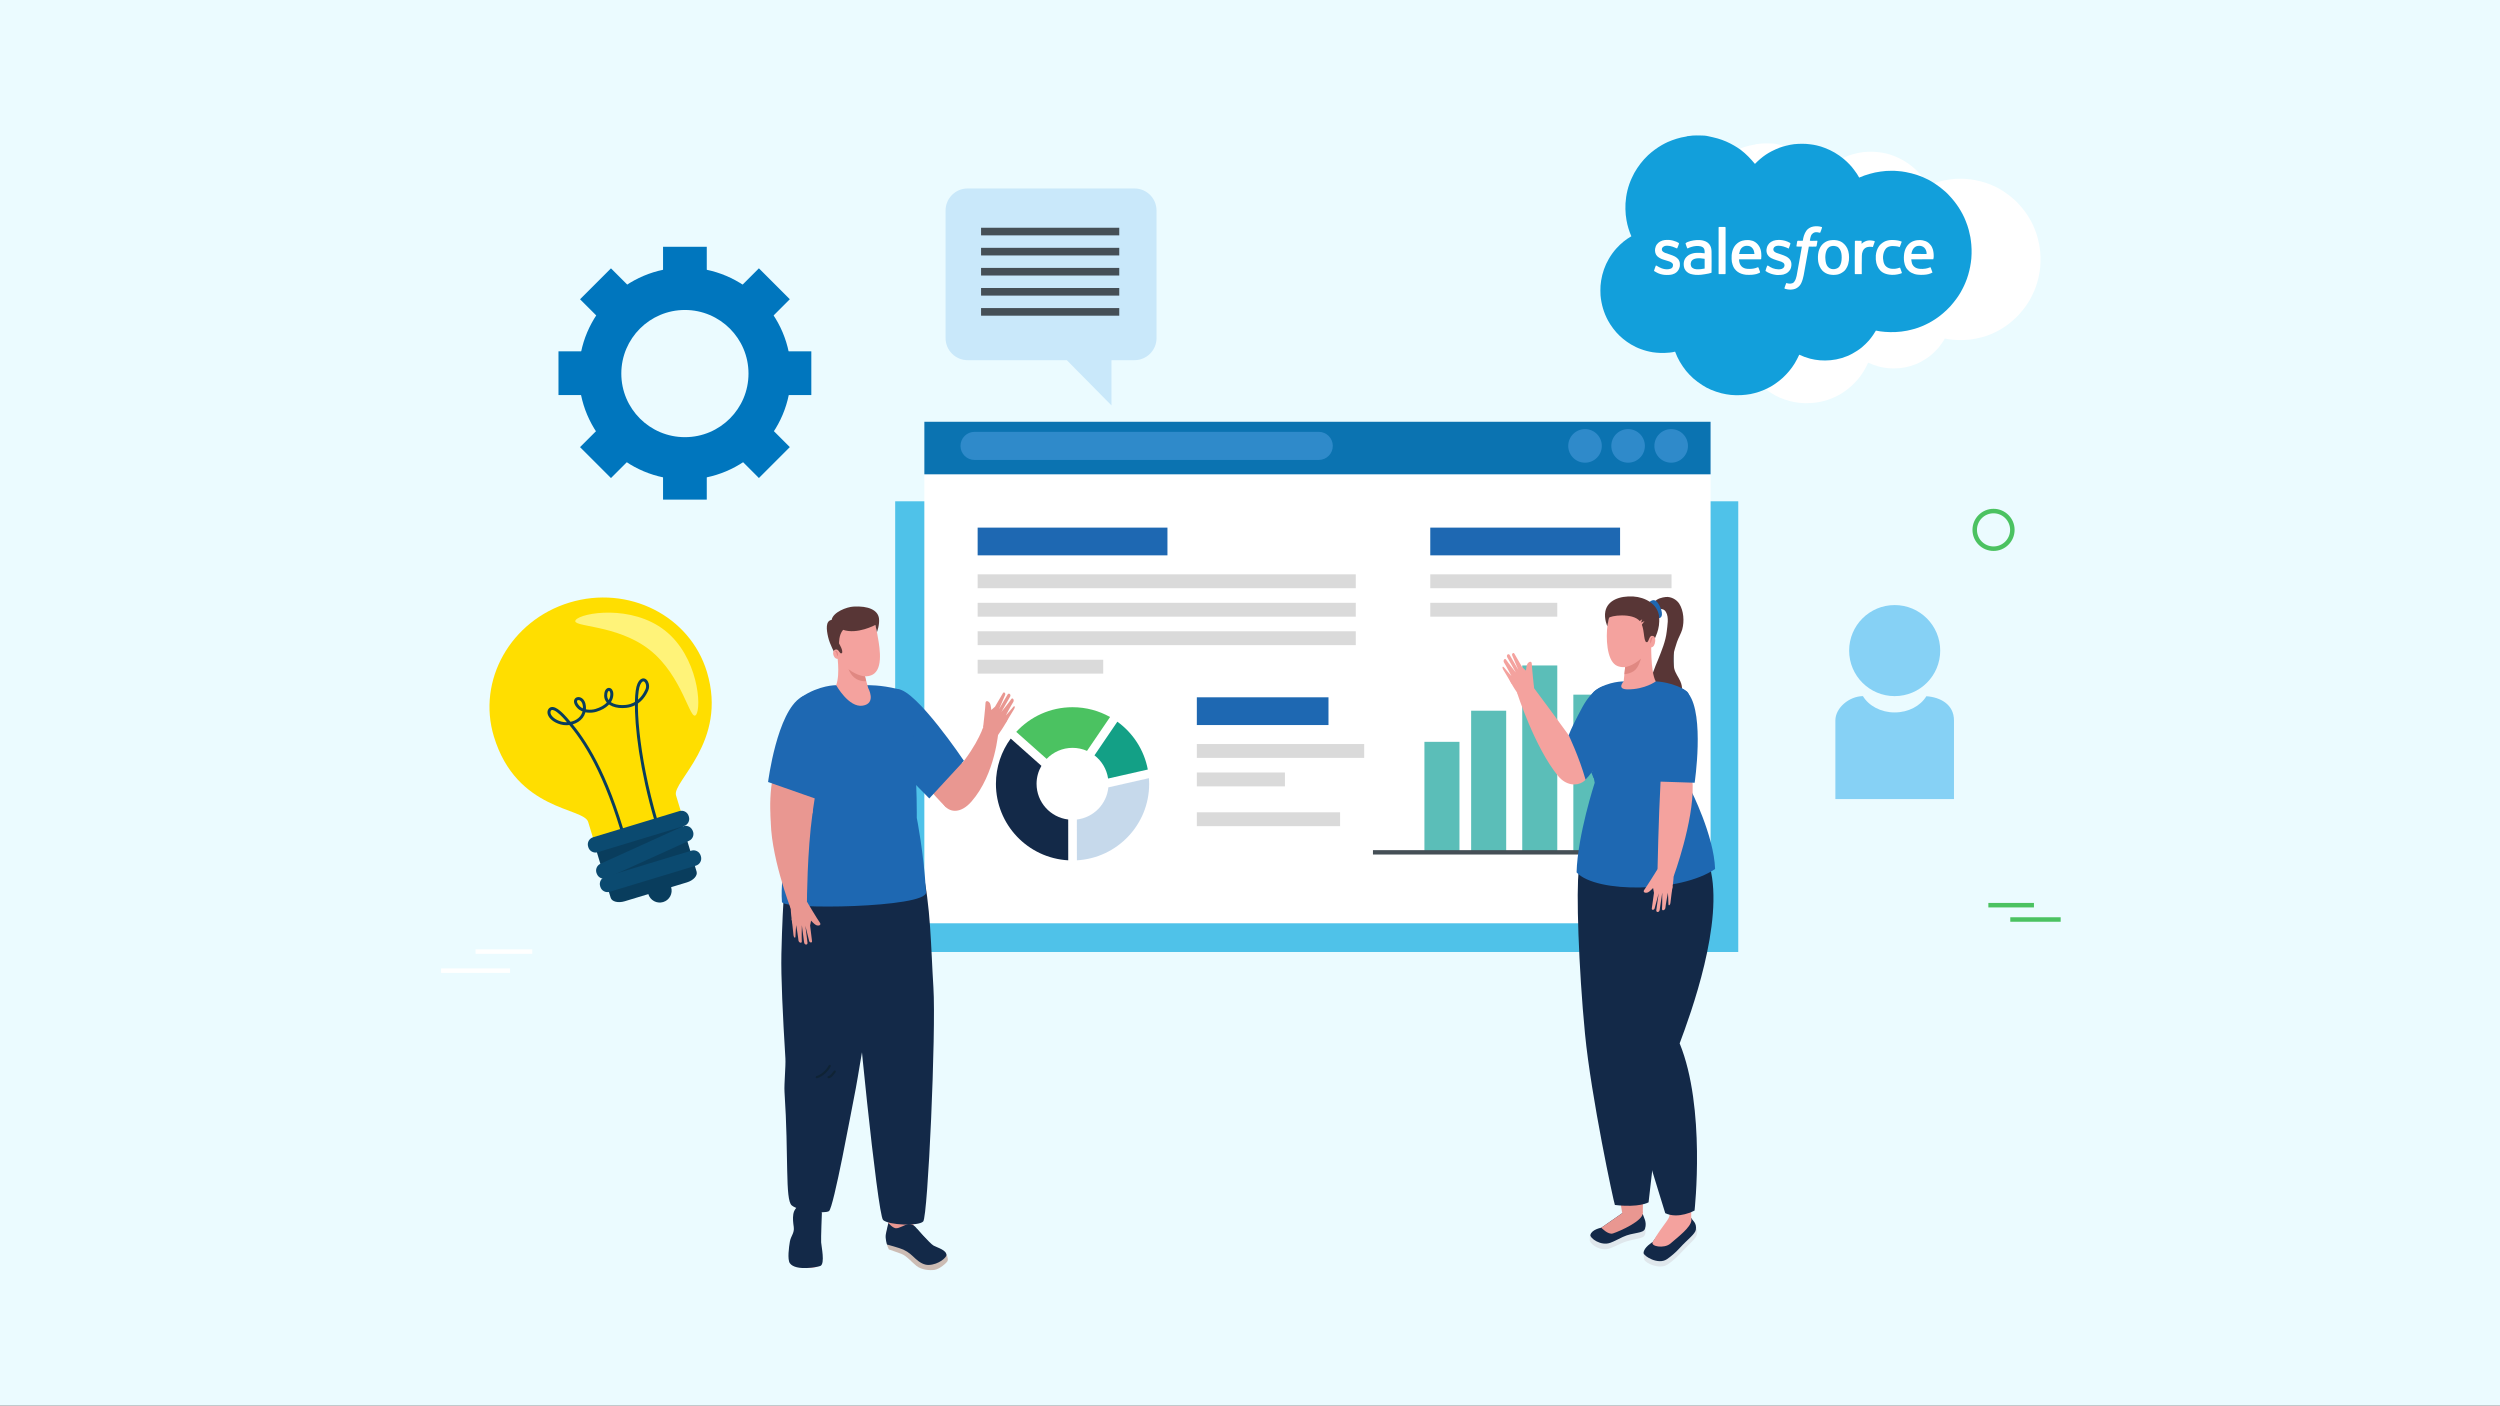 <svg width="1366" height="768" viewBox="0 0 1366 768" fill="none" xmlns="http://www.w3.org/2000/svg">
<rect x="0" y="0" width="1366" height="768" fill="#333333" stroke="none"/>
<g clip-path="url(#clip0_1_4048)">
<path d="M1366 0H0V768H1366V0Z" fill="#EBFBFF"/>
<path d="M958.782 78.982C958.828 78.982 959.064 79.074 959.11 79.126V78.844C959.11 78.797 959.157 78.797 959.157 78.797C960.097 78.797 961.464 78.469 962.497 78.422C963.91 78.33 965.323 78.33 966.777 78.376C968.144 78.376 969.552 78.422 970.919 78.751C972.517 79.126 974.496 79.501 976.238 80.02C979.341 80.915 982.358 82.236 985.179 83.88C986.402 84.584 987.625 85.385 988.802 86.233C991.721 88.443 994.213 91.079 996.567 93.906C998.401 92.025 1000.33 90.329 1002.5 88.87C1003.48 88.212 1004.52 87.6 1005.6 87.035C1007.06 86.285 1008.57 85.622 1010.12 85.01C1011.25 84.589 1012.42 84.26 1013.6 83.972C1015.01 83.597 1016.52 83.314 1017.98 83.124C1020.99 82.841 1023.96 82.795 1026.92 83.216C1028.1 83.355 1029.23 83.545 1030.41 83.828C1031.91 84.157 1033.37 84.63 1034.78 85.195C1038.55 86.608 1041.98 88.633 1045.09 91.218C1046.22 92.158 1047.26 93.15 1048.29 94.229C1049.23 95.215 1050.13 96.3 1050.93 97.43C1051.92 98.653 1052.76 100.02 1053.52 101.382C1055.4 100.58 1057.29 99.876 1059.21 99.357C1061.19 98.746 1063.21 98.371 1065.24 98.088C1067.17 97.805 1069.29 97.615 1071.21 97.667C1072.34 97.667 1073.47 97.667 1074.55 97.805C1076.01 97.898 1077.52 98.088 1078.98 98.371C1083.21 99.172 1087.35 100.488 1091.26 102.513C1092.39 103.124 1093.57 103.782 1094.7 104.537C1096.77 105.905 1098.75 107.41 1100.58 109.054C1101.38 109.758 1102.13 110.514 1102.84 111.316C1104.72 113.294 1106.42 115.457 1107.93 117.765C1109.43 120.119 1110.8 122.611 1111.78 125.247C1112.4 126.799 1112.96 128.35 1113.38 130C1113.71 131.269 1113.99 132.59 1114.28 133.906C1114.51 135.273 1114.65 136.68 1114.8 138.048C1114.94 139.697 1114.99 141.342 1114.94 142.991C1114.89 143.885 1114.89 144.78 1114.8 145.674C1114.51 148.639 1113.95 151.558 1113.1 154.477C1112.67 155.982 1112.11 157.488 1111.5 158.948C1111.07 159.986 1110.56 161.065 1110.04 162.057C1108.72 164.739 1107.03 167.231 1105.14 169.539C1104.01 170.998 1102.74 172.412 1101.38 173.681C1100.34 174.719 1099.17 175.659 1098.04 176.6C1093.9 179.894 1088.96 182.484 1083.92 183.989C1082.51 184.364 1081.09 184.739 1079.69 185.028C1077.62 185.449 1075.45 185.685 1073.38 185.778C1071.45 185.87 1069.52 185.824 1067.64 185.685C1065.95 185.593 1064.26 185.31 1062.65 184.982C1062.18 185.83 1061.67 186.631 1061.1 187.427C1060.4 188.466 1059.64 189.406 1058.84 190.393C1057.62 191.76 1056.25 193.075 1054.84 194.252C1053.29 195.521 1051.5 196.605 1049.76 197.592C1046.14 199.571 1041.99 200.794 1037.9 201.168C1035.92 201.359 1033.95 201.359 1032.02 201.215C1030.23 201.076 1028.39 200.742 1026.7 200.32C1024.63 199.755 1022.65 199.051 1020.77 198.157C1020.01 199.755 1019.21 201.359 1018.27 202.911C1017.38 204.37 1016.34 205.83 1015.22 207.145C1014.13 208.414 1013.01 209.637 1011.78 210.768C1010.52 211.944 1009.15 212.977 1007.73 213.969C1006.65 214.771 1005.43 215.475 1004.25 216.086C1002.55 216.98 1000.77 217.782 998.932 218.394C997.38 218.913 995.73 219.334 994.132 219.663C992.534 219.946 990.931 220.136 989.333 220.228C987.354 220.367 985.381 220.32 983.449 220.136C981.66 219.946 979.826 219.617 978.13 219.196C976.197 218.676 974.363 218.065 972.575 217.315C970.931 216.611 969.281 215.763 967.821 214.777C966.079 213.646 964.383 212.423 962.831 211.062C961.418 209.747 960.057 208.379 958.88 206.92C956.388 203.764 954.317 200.286 952.95 196.519C952.903 196.473 952.811 196.519 952.759 196.519C951.444 196.946 948.854 197.13 947.44 197.177C946.5 197.223 945.56 197.223 944.614 197.177C943.299 197.13 941.931 196.986 940.616 196.802C939.532 196.611 938.407 196.38 937.368 196.098C936.382 195.861 935.344 195.486 934.403 195.158C932.476 194.5 930.544 193.56 928.802 192.521C925.837 190.733 923.108 188.524 920.847 185.98C919.624 184.566 918.493 183.107 917.507 181.555C917.086 180.897 916.659 180.234 916.33 179.576C913.976 175.296 912.615 170.543 912.188 165.691C912.096 164.041 912.096 162.161 912.188 160.465C912.28 159.524 912.378 158.584 912.517 157.69C913.175 153.502 914.588 149.452 916.705 145.83C917.928 143.712 919.341 141.734 920.985 139.945C923.339 137.355 926.021 135.146 929.033 133.45C927.81 130.629 926.915 127.71 926.396 124.745C926.206 123.759 926.067 122.766 925.975 121.78C925.785 119.663 925.739 117.638 925.831 115.521C926.114 110.768 927.244 105.968 929.269 101.636C929.69 100.695 930.163 99.755 930.631 98.861C932.701 95.238 935.194 91.944 938.211 89.118C940.518 87.001 943.01 85.166 945.693 83.609C946.725 82.997 947.81 82.478 948.894 81.959C952.05 80.592 955.344 79.513 958.776 78.994" fill="white"/>
<path d="M921.117 74.636C921.163 74.636 921.399 74.728 921.446 74.78V74.498C921.446 74.451 921.492 74.451 921.492 74.451C922.432 74.451 923.799 74.123 924.832 74.076C926.245 73.984 927.659 73.984 929.112 74.03C930.479 74.03 931.887 74.076 933.254 74.405C934.852 74.78 936.831 75.155 938.573 75.674C941.676 76.569 944.693 77.89 947.514 79.534C948.737 80.237 949.96 81.039 951.137 81.887C954.056 84.097 956.548 86.733 958.902 89.56C960.736 87.679 962.669 85.983 964.832 84.523C965.818 83.866 966.857 83.254 967.935 82.689C969.395 81.939 970.901 81.276 972.452 80.664C973.583 80.243 974.76 79.914 975.937 79.626C977.35 79.251 978.856 78.968 980.315 78.778C983.326 78.495 986.291 78.449 989.256 78.87C990.433 79.009 991.564 79.199 992.741 79.482C994.246 79.811 995.706 80.284 997.119 80.849C1000.89 82.262 1004.32 84.287 1007.43 86.871C1008.56 87.812 1009.59 88.804 1010.63 89.883C1011.57 90.869 1012.46 91.954 1013.27 93.084C1014.25 94.307 1015.1 95.674 1015.86 97.036C1017.74 96.234 1019.62 95.53 1021.55 95.011C1023.53 94.4 1025.55 94.025 1027.57 93.742C1029.5 93.459 1031.62 93.269 1033.55 93.321C1034.68 93.321 1035.81 93.321 1036.89 93.459C1038.35 93.552 1039.85 93.742 1041.31 94.025C1045.55 94.826 1049.69 96.142 1053.59 98.166C1054.73 98.778 1055.9 99.436 1057.03 100.191C1059.1 101.558 1061.08 103.064 1062.92 104.708C1063.72 105.412 1064.47 106.168 1065.18 106.969C1067.06 108.948 1068.75 111.111 1070.26 113.419C1071.77 115.772 1073.13 118.265 1074.12 120.901C1074.73 122.453 1075.3 124.004 1075.72 125.654C1076.05 126.923 1076.33 128.244 1076.61 129.56C1076.85 130.927 1076.99 132.334 1077.13 133.702C1077.27 135.351 1077.32 136.995 1077.27 138.645C1077.23 139.539 1077.23 140.434 1077.13 141.328C1076.85 144.293 1076.28 147.212 1075.43 150.131C1075.01 151.636 1074.45 153.142 1073.83 154.601C1073.41 155.64 1072.89 156.719 1072.37 157.711C1071.05 160.393 1069.36 162.885 1067.48 165.193C1066.35 166.652 1065.08 168.066 1063.71 169.335C1062.67 170.373 1061.5 171.313 1060.37 172.254C1056.23 175.548 1051.29 178.138 1046.26 179.643C1044.84 180.018 1043.43 180.393 1042.02 180.682C1039.95 181.103 1037.79 181.339 1035.72 181.432C1033.78 181.524 1031.86 181.478 1029.98 181.339C1028.28 181.247 1026.59 180.964 1024.99 180.636C1024.51 181.483 1024 182.285 1023.44 183.081C1022.73 184.12 1021.98 185.06 1021.17 186.047C1019.95 187.414 1018.58 188.729 1017.18 189.906C1015.63 191.175 1013.84 192.259 1012.09 193.246C1008.47 195.224 1004.33 196.447 1000.23 196.822C998.256 197.013 996.283 197.013 994.35 196.869C992.562 196.73 990.727 196.396 989.031 195.974C986.961 195.409 984.982 194.705 983.101 193.811C982.346 195.409 981.549 197.013 980.609 198.565C979.715 200.024 978.677 201.484 977.552 202.799C976.467 204.068 975.342 205.291 974.119 206.421C972.85 207.598 971.483 208.631 970.07 209.623C968.985 210.425 967.762 211.129 966.586 211.74C964.89 212.634 963.101 213.436 961.267 214.048C959.715 214.567 958.065 214.988 956.467 215.317C954.869 215.599 953.266 215.79 951.668 215.882C949.689 216.021 947.716 215.974 945.784 215.79C943.995 215.599 942.161 215.271 940.465 214.85C938.532 214.33 936.698 213.719 934.91 212.969C933.266 212.265 931.616 211.417 930.156 210.431C928.414 209.3 926.718 208.077 925.166 206.716C923.753 205.4 922.392 204.033 921.215 202.574C918.723 199.418 916.652 195.94 915.285 192.173C915.239 192.127 915.146 192.173 915.094 192.173C913.779 192.6 911.189 192.784 909.776 192.83C908.835 192.877 907.895 192.877 906.949 192.83C905.634 192.784 904.267 192.64 902.951 192.456C901.867 192.265 900.742 192.034 899.703 191.752C898.717 191.515 897.679 191.14 896.738 190.811C894.812 190.154 892.879 189.214 891.137 188.175C888.172 186.387 885.443 184.177 883.182 181.633C881.959 180.22 880.828 178.761 879.842 177.209C879.421 176.551 878.994 175.888 878.665 175.23C876.311 170.95 874.95 166.196 874.523 161.345C874.431 159.695 874.431 157.815 874.523 156.119C874.616 155.178 874.714 154.238 874.852 153.344C875.51 149.156 876.923 145.106 879.04 141.483C880.263 139.366 881.676 137.388 883.32 135.599C885.674 133.009 888.356 130.8 891.368 129.104C890.145 126.283 889.251 123.364 888.731 120.399C888.541 119.413 888.403 118.42 888.31 117.434C888.12 115.317 888.074 113.292 888.166 111.175C888.449 106.421 889.579 101.622 891.604 97.29C892.025 96.349 892.498 95.409 892.966 94.515C895.037 90.892 897.529 87.598 900.546 84.772C902.853 82.654 905.345 80.82 908.028 79.263C909.06 78.651 910.145 78.132 911.229 77.613C914.385 76.246 917.679 75.167 921.111 74.648" fill="#129FDB"/>
<path d="M975.478 157.843C976.372 158.126 977.266 158.218 978.207 158.264C979.384 158.218 980.797 158.027 981.783 157.37C982.349 157.041 982.822 156.62 983.289 156.101C983.664 155.68 983.993 155.16 984.229 154.641C984.841 153.326 985.262 151.815 985.544 150.361C986.485 145.233 987.379 140.052 988.319 134.924C988.319 134.878 988.365 134.785 988.365 134.734C989.634 134.734 990.955 134.826 992.225 134.734C992.415 134.734 992.553 134.595 992.6 134.359C992.738 133.557 992.928 132.761 993.021 131.959V131.584L992.738 131.538C991.798 131.538 989.963 131.676 989.115 131.538C989.069 131.538 988.977 131.492 988.925 131.492V131.301C989.063 130.453 989.254 129.559 989.536 128.763C989.675 128.388 990.009 127.961 990.338 127.678C991.423 126.64 992.882 126.738 994.197 127.159C994.29 127.159 994.48 127.159 994.572 127.113C994.855 126.404 995.42 125.042 995.559 124.385C995.559 124.292 995.513 124.194 995.513 124.148C995.513 124.102 995.322 124.01 995.276 124.01C994.572 123.773 993.817 123.681 993.113 123.635C991.515 123.542 989.911 123.773 988.55 124.621C987.938 124.996 987.373 125.515 986.946 126.127C985.862 127.725 985.302 129.611 985.066 131.538C984.31 131.538 983.185 131.63 982.476 131.538C982.337 131.538 982.285 131.538 982.239 131.584C982.147 131.63 982.049 131.722 982.003 131.82C981.864 132.668 981.674 133.516 981.581 134.364C981.535 134.601 981.581 134.555 981.772 134.693C982.712 134.739 983.606 134.785 984.546 134.739C983.56 140.058 982.712 145.469 981.674 150.742C981.437 151.78 981.108 152.951 980.451 153.845C980.26 154.174 979.885 154.549 979.51 154.693C978.945 154.93 978.287 155.022 977.676 154.976C977.111 154.93 976.545 154.785 976.026 154.647C975.697 155.495 975.322 156.389 975.04 157.329C974.994 157.52 975.04 157.612 975.178 157.704C975.224 157.797 975.369 157.843 975.461 157.843" fill="white"/>
<path d="M1047.86 150.079C1049.13 150.223 1050.17 150.223 1051.43 150.125C1052.94 150.033 1054.54 149.704 1055.91 148.902C1055.62 147.962 1055.29 147.021 1054.92 146.127C1054.73 146.081 1054.64 146.035 1054.5 146.081C1053.74 146.41 1052.95 146.646 1052.1 146.785C1050.03 147.068 1047.34 147.16 1045.75 145.562C1045.13 144.951 1044.71 144.149 1044.57 143.301C1044.43 142.781 1044.38 142.216 1044.33 141.703H1045.18C1048.9 141.703 1052.62 141.703 1056.34 141.657C1056.48 141.282 1056.53 140.809 1056.57 140.387C1056.62 138.928 1056.48 137.469 1056.06 136.107C1055.73 135.167 1055.31 134.273 1054.64 133.609C1054.27 133.188 1053.89 132.761 1053.46 132.479C1052.52 131.821 1051.58 131.538 1050.5 131.302C1050.08 131.21 1049.61 131.158 1049.18 131.158C1048.1 131.158 1047.02 131.25 1045.98 131.579C1043.58 132.282 1041.79 134.169 1040.95 136.522C1040.76 137.088 1040.57 137.745 1040.47 138.357C1040.24 139.909 1040.19 141.46 1040.43 143.064C1040.52 143.583 1040.66 144.149 1040.8 144.662C1041.09 145.464 1041.46 146.358 1042.07 147.062C1042.68 147.812 1043.49 148.567 1044.43 149.04C1045.46 149.56 1046.63 149.981 1047.86 150.073" fill="white"/>
<path d="M953.874 150.125C955.051 150.217 956.135 150.217 957.405 150.125C958.154 150.033 958.91 149.935 959.666 149.75C960.323 149.56 961.033 149.277 961.644 148.948C961.691 148.81 961.737 148.619 961.644 148.429C961.408 147.771 961.125 147.062 960.889 146.358C960.889 146.312 960.843 146.22 960.797 146.168C960.606 146.075 960.514 145.977 960.323 146.075C959.62 146.358 958.91 146.641 958.206 146.733C956.793 146.97 955.287 147.016 953.926 146.779C952.657 146.543 951.48 145.747 950.915 144.662C950.632 144.143 950.442 143.578 950.349 143.064C950.303 142.735 950.211 142.262 950.211 141.98C950.211 141.887 950.257 141.789 950.257 141.697H961.927C961.973 141.697 962.019 141.697 962.066 141.651C962.112 141.651 962.204 141.605 962.302 141.559C962.441 140.474 962.441 139.441 962.348 138.357C962.256 137.042 961.875 135.582 961.125 134.452C960.422 133.321 959.383 132.381 958.206 131.815C957.831 131.625 957.405 131.533 956.983 131.44C956.326 131.25 955.668 131.158 955.005 131.158C953.972 131.158 952.934 131.25 951.947 131.533C950.58 131.908 949.409 132.709 948.463 133.696C946.531 135.813 946.017 138.778 946.156 141.553C946.156 142.637 946.346 143.762 946.721 144.754C947.194 146.26 948.134 147.581 949.45 148.521C950.719 149.415 952.27 149.935 953.874 150.119" fill="white"/>
<path d="M1001.69 150.224C1002.16 150.224 1002.68 150.178 1003.15 150.132C1004.23 150.039 1005.41 149.659 1006.35 149.047C1006.92 148.718 1007.43 148.343 1007.9 147.87C1008.28 147.449 1008.65 146.976 1008.89 146.503C1009.31 145.799 1009.69 145.044 1009.87 144.242C1010.01 143.584 1010.16 142.921 1010.25 142.263C1010.44 140.1 1010.3 137.7 1009.36 135.722C1009.12 135.249 1008.88 134.827 1008.6 134.452C1008.03 133.651 1007.38 133.039 1006.62 132.474C1006.1 132.145 1005.59 131.862 1005.02 131.672C1003.43 131.107 1001.73 131.06 1000.08 131.297C997.726 131.626 995.701 133.131 994.57 135.156C994.195 135.86 993.867 136.662 993.676 137.464C993.255 139.298 993.203 141.133 993.486 143.065C993.769 144.761 994.519 146.549 995.747 147.865C996.734 148.897 998.147 149.699 999.606 149.982C1000.26 150.12 1000.97 150.172 1001.68 150.218" fill="white"/>
<path d="M909.351 150.171C910.245 150.264 910.995 150.264 911.889 150.218C912.547 150.218 913.112 150.079 913.77 149.935C914.191 149.797 914.664 149.606 915.085 149.416C916.262 148.804 917.156 147.72 917.577 146.497C917.669 146.214 917.813 145.741 917.86 145.458C917.906 144.657 917.952 143.763 917.715 143.059C917.525 142.493 917.294 142.026 916.96 141.599C916.441 141.034 915.875 140.567 915.218 140.186C913.522 139.292 911.641 138.871 909.899 138.207C909.478 138.069 909.051 137.78 908.722 137.55C908.393 137.313 908.157 137.03 908.064 136.655C908.018 136.419 908.064 135.906 908.111 135.715C908.676 134.538 909.853 134.21 911.076 134.256C912.062 134.302 913.054 134.492 913.995 134.821C914.745 135.011 915.454 135.479 916.158 135.715C916.25 135.715 916.394 135.715 916.487 135.577C916.533 135.531 916.533 135.484 916.533 135.438C916.815 134.688 917.19 133.933 917.381 133.177C917.427 133.085 917.381 132.987 917.381 132.894C917.144 132.658 917.289 132.802 917.098 132.658C916.769 132.467 916.296 132.185 916.014 132.092C914.745 131.573 913.377 131.198 912.016 131.106C911.26 131.106 910.464 131.06 909.662 131.152C908.814 131.244 907.92 131.527 907.118 131.954C906.461 132.329 905.803 132.848 905.33 133.506C904.811 134.21 904.482 135.058 904.344 135.952C904.153 137.365 904.488 138.963 905.474 139.949C906.368 140.797 907.499 141.409 908.676 141.784C909.853 142.159 911.076 142.488 912.299 142.915C912.581 143.053 913.193 143.336 913.475 143.572C913.804 143.855 914.087 144.184 914.133 144.657C914.179 145.176 914.041 145.88 913.614 146.306C913.423 146.497 913.193 146.681 912.956 146.78C911.306 147.391 909.662 147.201 908.012 146.641C906.928 146.266 906.034 145.701 905.094 145.135C904.955 145.043 904.811 145.135 904.719 145.182C904.344 146.122 904.015 147.062 903.732 148.054C904.297 148.429 904.863 148.758 905.474 149.041C906.651 149.652 908.012 150.027 909.333 150.171" fill="white"/>
<path d="M942.578 149.796H942.67C942.716 149.704 942.86 149.56 942.86 149.468V124.287C942.814 124.241 942.67 124.051 942.67 124.051C942.578 124.005 942.48 124.005 942.433 124.005H939.376C939.14 124.005 939.186 124.051 939.047 124.241V149.468C939.047 149.75 939.047 149.606 939.238 149.796H942.578Z" fill="white"/>
<path d="M971.052 150.27C971.617 150.27 972.182 150.27 972.748 150.224C973.313 150.177 973.878 150.131 974.49 149.987C974.963 149.849 975.476 149.658 975.949 149.422C976.607 149.093 977.218 148.574 977.691 147.962C977.882 147.726 978.164 147.305 978.303 147.068C978.822 145.891 979.007 144.432 978.678 143.163C978.303 141.796 977.264 140.855 976.088 140.198C974.299 139.257 972.373 138.83 970.532 138.127C970.157 137.982 969.777 137.7 969.494 137.469C969.211 137.186 969.021 136.858 968.975 136.529C968.929 136.246 968.975 135.773 969.113 135.588C969.586 134.504 970.809 134.221 971.934 134.273C972.736 134.319 973.532 134.412 974.334 134.648C975.367 134.931 976.359 135.352 977.345 135.825C977.582 135.069 978.147 133.892 978.286 133.189C978.286 133.096 978.286 132.952 978.239 132.906C978.193 132.814 978.049 132.669 977.911 132.623C976.359 131.729 974.617 131.256 972.875 131.118C972.027 131.072 971.132 131.118 970.331 131.21C969.344 131.348 968.45 131.683 967.648 132.196C966.281 133.091 965.439 134.504 965.248 136.102C964.966 138.311 965.906 140.007 967.838 141.046C969.436 141.894 971.605 142.407 973.394 143.024C973.63 143.117 974.242 143.497 974.478 143.636C975.044 144.109 975.228 145.049 974.899 145.707C974.761 146.036 974.571 146.272 974.288 146.509C974.097 146.647 973.723 146.884 973.532 146.93C972.921 147.12 972.355 147.212 971.698 147.166C970.665 147.12 969.581 146.93 968.594 146.555C967.7 146.18 966.852 145.707 966.05 145.141C965.958 145.095 965.86 145.141 965.768 145.141C965.721 145.141 965.675 145.188 965.675 145.188C965.583 145.28 965.537 145.326 965.485 145.47C965.156 146.272 964.873 147.166 964.637 148.06C965.202 148.481 965.906 148.862 966.569 149.145C967.983 149.802 969.488 150.131 971.04 150.275" fill="white"/>
<path d="M1017.03 149.796H1017.27V148.763C1017.27 145.752 1017.23 142.741 1017.32 139.724C1017.32 138.876 1017.46 138.074 1017.79 137.324C1018.36 135.772 1019.82 134.878 1021.41 134.832C1022.02 134.786 1022.73 134.878 1023.35 134.97L1024.38 132.005C1024.34 131.867 1024.24 131.722 1024.1 131.676C1023.35 131.486 1022.6 131.394 1021.84 131.347C1020.53 131.301 1019.35 131.676 1018.22 132.386C1017.98 132.524 1017.46 132.905 1017.32 133.141C1017.18 133.28 1017.18 133.095 1017.18 132.905V131.82C1017.14 131.728 1017.05 131.63 1017.05 131.584C1015.96 131.538 1014.88 131.538 1013.84 131.538C1013.8 131.538 1013.75 131.538 1013.7 131.584C1013.65 131.63 1013.56 131.676 1013.51 131.728C1013.42 137.658 1013.46 143.635 1013.46 149.565C1013.46 149.657 1013.6 149.755 1013.7 149.801H1017.04L1017.03 149.796Z" fill="white"/>
<path d="M926.436 150.17C927.469 150.263 928.461 150.217 929.493 150.124C930.861 149.986 932.222 149.703 933.589 149.467C934.108 149.328 934.627 149.184 935.141 149.045C935.141 148.999 935.187 148.809 935.187 148.763C935.187 144.996 935.279 141.183 935.187 137.468C935.187 136.856 935.095 136.291 934.997 135.726C934.904 135.253 934.714 134.785 934.524 134.358C933.866 132.945 932.545 132.005 931.086 131.584C929.816 131.163 928.449 131.111 927.088 131.163C926.522 131.209 925.911 131.255 925.346 131.353C924.261 131.491 923.229 131.826 922.144 132.201C921.861 132.293 921.486 132.53 921.25 132.72C921.06 132.812 921.06 132.859 920.967 133.049C921.25 133.851 921.486 134.699 921.815 135.449C921.861 135.541 922.006 135.685 922.098 135.778C922.756 135.403 923.459 135.12 924.169 134.93C925.813 134.41 927.555 134.226 929.251 134.601C929.534 134.647 930.145 134.93 930.428 135.12C930.947 135.495 931.322 136.204 931.368 136.862C931.414 137.237 931.46 137.71 931.414 138.131V138.414C929.955 138.177 928.449 138.085 926.944 138.177C925.675 138.177 924.405 138.552 923.229 139.071C922.756 139.308 922.288 139.637 921.913 139.966C920.973 140.767 920.315 141.8 920.079 143.069C919.889 144.246 919.94 145.613 920.408 146.79C920.973 148.157 922.242 149.19 923.655 149.663C924.55 149.945 925.49 150.084 926.43 150.182" fill="white"/>
<path d="M1032.09 150.032C1033.18 150.223 1034.3 150.223 1035.43 150.125C1036.28 150.032 1037.13 149.888 1037.97 149.652C1038.34 149.559 1038.67 149.415 1039 149.323C1039.05 149.23 1039.09 149.23 1039.15 149.132C1039.15 149.132 1039.19 149.086 1039.19 149.04C1038.91 148.192 1038.63 147.344 1038.3 146.496C1038.3 146.45 1038.25 146.358 1038.21 146.306C1038.11 146.26 1037.88 146.26 1037.83 146.306C1037.03 146.588 1036.28 146.779 1035.43 146.871C1034.3 146.917 1033.08 146.917 1032.05 146.496C1031.01 146.075 1030.11 145.365 1029.65 144.379C1029.41 143.958 1029.27 143.485 1029.17 143.058C1029.03 142.447 1028.94 141.881 1028.89 141.316C1028.84 140.566 1028.89 139.764 1029.03 139.055C1029.27 137.832 1029.69 136.747 1030.49 135.807C1030.68 135.57 1031.01 135.288 1031.29 135.149C1031.57 134.959 1032.05 134.728 1032.37 134.676C1033.46 134.347 1034.68 134.393 1035.86 134.538C1036.56 134.584 1037.27 134.774 1037.98 135.011C1038.4 134.024 1038.78 133.078 1039.11 132.046C1038.59 131.809 1038.07 131.671 1037.55 131.526C1036.85 131.388 1036.14 131.244 1035.44 131.198C1034.68 131.151 1033.93 131.105 1033.18 131.151C1032.56 131.198 1031.91 131.244 1031.3 131.434C1030.07 131.717 1028.94 132.328 1027.96 133.176C1027.48 133.505 1027.11 133.978 1026.78 134.399C1025.65 135.951 1025.13 137.693 1024.94 139.574C1024.9 140.329 1024.9 141.079 1024.94 141.835C1024.99 142.447 1025.08 143.058 1025.23 143.716C1025.7 145.694 1026.82 147.667 1028.61 148.798C1029.65 149.455 1030.87 149.83 1032.1 150.021" fill="white"/>
<path d="M950.298 138.784V138.502C950.58 137.371 950.817 136.292 951.665 135.444C952.415 134.688 953.407 134.313 954.44 134.313C954.959 134.313 955.426 134.36 955.945 134.504C956.932 134.787 957.78 135.727 958.206 136.713C958.443 137.325 958.535 138.08 958.628 138.784H950.298Z" fill="#129FDB"/>
<path d="M1000.56 146.929C999.101 146.508 998.207 145.331 997.786 143.964C997.596 143.26 997.457 142.458 997.411 141.702C997.319 140.901 997.319 140.104 997.411 139.303C997.601 137.843 997.976 136.245 999.153 135.253C999.292 135.063 999.626 134.878 999.811 134.78C1000.8 134.353 1001.84 134.261 1002.87 134.497C1003.53 134.59 1004.14 134.872 1004.61 135.345C1005.69 136.378 1006.16 137.982 1006.25 139.441C1006.35 140.381 1006.3 141.322 1006.21 142.262C1006.16 143.11 1005.88 143.958 1005.55 144.754C1005.41 145.083 1005.22 145.366 1005.03 145.648C1004.37 146.542 1003.29 146.917 1002.2 147.061C1001.69 147.108 1001.07 147.061 1000.56 146.917" fill="#129FDB"/>
<path d="M1052.52 138.784C1049.84 138.784 1047.11 138.784 1044.43 138.738C1044.33 138.738 1044.43 138.594 1044.43 138.502C1044.8 136.292 1046.12 134.221 1048.66 134.314C1049.69 134.314 1050.64 134.596 1051.43 135.346C1052.09 136.004 1052.47 136.852 1052.66 137.792C1052.7 138.075 1052.7 138.404 1052.7 138.779H1052.51L1052.52 138.784Z" fill="#129FDB"/>
<path d="M926.859 147.114C926.53 147.068 926.103 146.976 925.821 146.924C925.446 146.785 925.071 146.595 924.736 146.359C924.546 146.266 924.361 146.03 924.217 145.839C924.026 145.511 923.934 145.136 923.842 144.755C923.75 144.38 923.796 143.953 923.888 143.578C923.98 143.059 924.125 142.73 924.453 142.355C925.111 141.605 926.103 141.322 927.09 141.178C927.747 141.086 928.457 141.086 929.114 141.132C929.87 141.178 930.666 141.271 931.422 141.415V146.734C930.764 146.826 930.055 146.97 929.351 147.062C928.549 147.155 927.655 147.155 926.859 147.108" fill="#129FDB"/>
<path d="M386.251 367.104C376.945 336.433 343.346 319.476 311.206 329.228C279.064 338.981 260.551 371.75 269.858 402.421C282.295 443.409 318.942 441.078 321.388 449.139C323.833 457.199 325.172 461.611 325.172 461.611L373.158 447.051C373.158 447.051 371.657 442.106 369.373 434.578C367.089 427.05 397.9 405.495 386.251 367.104Z" fill="#FFDE00"/>
<path d="M363.34 344.53C381.483 358.839 383.505 386.526 380.302 390.59C377.098 394.654 373.141 369.421 354.995 355.103C336.85 340.789 311.391 342.813 314.595 338.749C317.798 334.691 345.195 330.217 363.34 344.53Z" fill="#FFF379"/>
<path d="M341.211 455.188C340.993 454.454 340.775 453.725 340.557 453.007C329.667 417.102 317.898 401.239 309.804 392.147C308.897 391.127 307.455 389.557 305.911 388.297C305.138 387.666 304.341 387.109 303.533 386.737C302.732 386.371 301.881 386.155 301.022 386.408C300.427 386.581 299.901 387.016 299.559 387.607C299.069 388.423 299.014 389.418 299.302 390.35C300.007 392.592 302.458 394.754 306.293 395.842C308.474 396.455 310.897 396.4 313.115 395.729C315.16 395.108 317.043 393.955 318.361 392.26C319.679 390.567 320.395 388.328 320.114 385.706C320.055 385.166 319.954 384.675 319.819 384.229C319.428 382.933 318.721 382 317.892 381.451C317.062 380.908 316.115 380.741 315.283 380.991C314.689 381.168 314.154 381.587 313.871 382.184C313.583 382.784 313.558 383.512 313.789 384.257C314.04 385.084 314.582 385.961 315.478 386.903C316.876 388.374 318.785 389.077 320.659 389.322C322.542 389.566 324.411 389.359 325.874 388.919C331.672 387.172 334.367 383.862 334.968 380.832C335.207 379.643 335.169 378.633 334.923 377.814C334.719 377.148 334.373 376.604 333.883 376.245C333.402 375.884 332.744 375.75 332.158 375.935C331.487 376.141 330.967 376.676 330.626 377.389C330.288 378.109 330.105 379.03 330.118 380.178C330.123 380.716 330.204 381.239 330.353 381.73C330.943 383.667 332.555 385.102 334.649 385.95C336.754 386.799 339.391 387.104 342.253 386.767C343.161 386.66 344.007 386.481 344.8 386.24C350.639 384.458 353.189 379.532 354.186 377.277C354.773 375.937 354.774 374.516 354.415 373.335C354.164 372.515 353.745 371.797 353.147 371.288C352.561 370.781 351.698 370.508 350.862 370.772C349.816 371.105 348.987 372.049 348.297 373.598C347.476 375.481 347.042 378.699 346.929 383.183C346.626 396.587 349.543 421.057 357.79 449.046L359.357 448.585C353.882 430.028 350.772 413.013 349.398 399.826C348.71 393.235 348.458 387.6 348.56 383.22C348.652 378.851 349.136 375.698 349.787 374.258C350.374 372.915 351.001 372.419 351.336 372.332C351.6 372.26 351.798 372.3 352.099 372.538C352.386 372.774 352.683 373.233 352.858 373.808C353.111 374.642 353.108 375.69 352.697 376.619C351.758 378.749 349.438 383.139 344.327 384.68C343.629 384.892 342.875 385.053 342.061 385.149C339.43 385.461 337.049 385.164 335.263 384.439C333.468 383.708 332.315 382.588 331.911 381.257C331.807 380.913 331.751 380.548 331.747 380.163C331.735 379.198 331.896 378.512 332.099 378.089C332.305 377.66 332.524 377.523 332.631 377.493L332.928 377.561C333.057 377.658 333.243 377.882 333.364 378.287C333.516 378.783 333.571 379.532 333.374 380.512C332.902 382.836 330.807 385.708 325.402 387.361C324.182 387.733 322.49 387.92 320.869 387.707C319.242 387.496 317.706 386.892 316.658 385.78C315.884 384.971 315.499 384.282 315.347 383.784C315.212 383.328 315.261 383.054 315.341 382.887C315.422 382.724 315.545 382.617 315.756 382.551C316.049 382.457 316.517 382.495 316.995 382.813C317.466 383.126 317.96 383.711 318.261 384.702C318.365 385.047 318.448 385.436 318.492 385.877C318.725 388.119 318.14 389.878 317.074 391.261C316.006 392.639 314.421 393.632 312.642 394.171C310.716 394.756 308.586 394.798 306.731 394.274C303.269 393.317 301.277 391.326 300.862 389.877C300.684 389.274 300.74 388.812 300.961 388.439C301.152 388.127 301.308 388.028 301.494 387.966C301.757 387.879 302.236 387.927 302.851 388.217C304.721 389.057 307.282 391.741 308.587 393.229C316.55 402.191 328.148 417.745 338.999 453.481C339.216 454.196 339.431 454.921 339.648 455.653L341.214 455.188L341.212 455.189L341.211 455.188Z" fill="#093D5D"/>
<path d="M366.707 484.752C367.753 488.199 365.808 491.835 362.363 492.88C358.921 493.925 355.281 491.983 354.235 488.536C353.191 485.094 355.138 481.457 358.58 480.413C362.025 479.367 365.663 481.31 366.707 484.752Z" fill="#093D5D"/>
<path d="M380.624 476.272C381.278 478.428 378.907 481.049 375.329 482.135L341.323 492.453C337.743 493.54 334.319 492.677 333.665 490.521L331.833 484.482C331.181 482.332 333.546 479.707 337.126 478.621L371.131 468.302C374.709 467.217 378.139 468.083 378.791 470.234L380.624 476.272Z" fill="#093D5D"/>
<path d="M372.642 449.966L325.684 464.215L331.478 483.31L378.436 469.061L372.642 449.966Z" fill="#093D5D"/>
<path d="M376.417 446.272C377.071 448.427 375.854 450.694 373.701 451.347L326.545 465.655C324.394 466.308 322.121 465.101 321.467 462.945L321.35 462.559C320.696 460.404 321.914 458.132 324.064 457.48L371.22 443.171C373.373 442.518 375.646 443.73 376.3 445.886L376.417 446.272Z" fill="#0B4A70"/>
<path d="M382.978 467.9C383.631 470.05 382.416 472.326 380.264 472.979L333.107 487.288C330.957 487.94 328.681 486.724 328.028 484.573L327.91 484.183C327.257 482.032 328.474 479.755 330.624 479.103L377.78 464.794C379.933 464.141 382.207 465.358 382.86 467.509L382.978 467.9Z" fill="#0B4A70"/>
<path d="M378.532 454.002C379.461 456.054 378.554 458.467 376.507 459.394L331.628 479.752C329.576 480.68 327.162 479.772 326.235 477.724L326.067 477.354C325.138 475.302 326.043 472.889 328.095 471.961L372.972 451.608C375.022 450.68 377.434 451.585 378.363 453.636L378.532 454.002Z" fill="#0B4A70"/>
<path d="M949.782 273.907H489.128V520.169H949.782V273.907Z" fill="#4FC2E9"/>
<path d="M1086.44 495.82H1111.35V493.36H1086.44" fill="#4BC261"/>
<path d="M1098.42 503.648H1125.95V501.189H1098.42" fill="#4BC261"/>
<path d="M241 531.6H278.705V529.14H241" fill="white"/>
<path d="M259.854 521.179H290.825V518.719H259.854" fill="white"/>
<path d="M1099.55 289.522H1098.32C1098.31 294.519 1094.27 298.565 1089.27 298.575C1086.77 298.575 1084.51 297.564 1082.87 295.924C1081.23 294.279 1080.22 292.024 1080.22 289.522C1080.22 287.02 1081.23 284.763 1082.87 283.12C1084.51 281.48 1086.77 280.469 1089.27 280.469C1094.27 280.479 1098.31 284.525 1098.32 289.522H1099.55H1100.78C1100.78 283.166 1095.63 278.01 1089.27 278.01C1082.91 278.01 1077.76 283.166 1077.76 289.522C1077.76 295.878 1082.91 301.031 1089.27 301.034C1095.63 301.034 1100.78 295.878 1100.78 289.522H1099.55Z" fill="#4BC261"/>
<path d="M374.235 146.176C342.234 146.176 316.295 172.119 316.295 204.118C316.295 236.118 342.234 262.056 374.235 262.056C406.232 262.056 432.17 236.118 432.17 204.118C432.171 172.119 406.232 146.176 374.235 146.176ZM374.235 238.865C355.042 238.865 339.486 223.309 339.486 204.118C339.486 184.927 355.042 169.372 374.235 169.372C393.423 169.372 408.981 184.927 408.981 204.118C408.981 223.309 393.423 238.865 374.235 238.865Z" fill="#0076BE"/>
<path d="M386.178 134.841H362.288V156.702H386.178V134.841Z" fill="#0076BE"/>
<path d="M386.178 251.125H362.288V272.991H386.178V251.125Z" fill="#0076BE"/>
<path d="M443.305 191.967H421.442V215.86H443.305V191.967Z" fill="#0076BE"/>
<path d="M327.023 191.967H305.156V215.86H327.023V191.967Z" fill="#0076BE"/>
<path d="M414.663 146.604L399.2 162.064L416.093 178.959L431.556 163.499L414.663 146.604Z" fill="#0076BE"/>
<path d="M332.395 228.849L316.932 244.312L333.827 261.206L349.289 245.744L332.395 228.849Z" fill="#0076BE"/>
<path d="M416.099 228.833L399.204 245.731L414.667 261.192L431.562 244.294L416.099 228.833Z" fill="#0076BE"/>
<path d="M333.833 146.624L316.938 163.519L332.397 178.978L349.292 162.083L333.833 146.624Z" fill="#0076BE"/>
<path d="M934.667 230.449H505.062V504.481H934.667V230.449Z" fill="white"/>
<path d="M934.667 230.449H505.062V259.169H934.667V230.449Z" fill="#0B73B1"/>
<path d="M875.228 243.637C875.228 248.704 871.122 252.815 866.061 252.815C860.989 252.815 856.883 248.704 856.883 243.637C856.883 238.57 860.989 234.464 866.061 234.464C871.122 234.464 875.228 238.57 875.228 243.637Z" fill="#2F8ACA"/>
<path d="M898.764 243.637C898.764 248.704 894.658 252.815 889.591 252.815C884.524 252.815 880.418 248.704 880.418 243.637C880.418 238.57 884.524 234.464 889.591 234.464C894.658 234.464 898.764 238.57 898.764 243.637Z" fill="#2F8ACA"/>
<path d="M922.3 243.637C922.3 248.704 918.194 252.815 913.127 252.815C908.06 252.815 903.954 248.704 903.954 243.637C903.954 238.57 908.06 234.464 913.127 234.464C918.193 234.464 922.3 238.57 922.3 243.637Z" fill="#2F8ACA"/>
<path d="M728.243 243.637C728.243 247.882 724.804 251.315 720.567 251.315H532.491C528.252 251.315 524.813 247.882 524.813 243.637C524.813 239.398 528.251 235.959 532.491 235.959H720.567C724.804 235.959 728.243 239.397 728.243 243.637Z" fill="#2F8ACA"/>
<path d="M637.895 288.29H534.183V303.443H637.895V288.29Z" fill="#1E68B2"/>
<path d="M885.21 288.29H781.498V303.443H885.21V288.29Z" fill="#1E68B2"/>
<path d="M740.806 313.817H534.183V321.394H740.806V313.817Z" fill="#DADADA"/>
<path d="M913.327 313.817H781.498V321.394H913.327V313.817Z" fill="#DADADA"/>
<path d="M850.899 329.376H781.498V336.953H850.899V329.376Z" fill="#DADADA"/>
<path d="M725.885 381.008H653.948V396.166H725.885V381.008Z" fill="#1E68B2"/>
<path d="M745.393 406.536H653.948V414.112H745.393V406.536Z" fill="#DADADA"/>
<path d="M702.09 422.094H653.948V429.671H702.09V422.094Z" fill="#DADADA"/>
<path d="M732.228 443.836H653.948V451.418H732.228V443.836Z" fill="#DADADA"/>
<path d="M740.806 329.376H534.183V336.953H740.806V329.376Z" fill="#DADADA"/>
<path d="M740.806 344.929H534.183V352.506H740.806V344.929Z" fill="#DADADA"/>
<path d="M602.794 360.489H534.183V368.066H602.794V360.489Z" fill="#DADADA"/>
<path d="M610.524 394.33L598.014 412.718C601.955 415.751 604.704 420.247 605.463 425.394L627.164 420.471C625.141 409.755 619.035 400.481 610.524 394.33Z" fill="#13A086"/>
<path d="M571.884 414.661C575.456 410.946 580.475 408.623 586.039 408.623C588.852 408.623 591.522 409.227 593.941 410.289L606.536 391.778C600.476 388.371 593.487 386.417 586.038 386.417C573.869 386.417 562.913 391.612 555.268 399.904L571.884 414.661Z" fill="#4BC261"/>
<path d="M583.668 447.782C573.929 446.607 566.379 438.331 566.379 428.283C566.379 424.7 567.351 421.352 569.028 418.459L552.257 403.556C547.179 410.487 544.173 419.035 544.173 428.283C544.173 450.612 561.654 468.851 583.679 470.074L583.668 447.782Z" fill="#132948"/>
<path d="M605.601 430.216C604.704 439.383 597.507 446.693 588.398 447.787L588.414 470.074C610.433 468.846 627.906 450.607 627.906 428.283C627.906 427.242 627.853 426.211 627.778 425.186L605.601 430.216Z" fill="#1E68B2" fill-opacity="0.25"/>
<path d="M822.978 388.334H803.83V465.717H822.978V388.334Z" fill="#5BBEB8"/>
<path d="M878.822 379.561H859.675V465.717H878.822V379.561Z" fill="#5BBEB8"/>
<path d="M903.956 405.34H884.809V465.717H903.956V405.34Z" fill="#5BBEB8"/>
<path d="M797.451 405.34H778.304V465.717H797.451V405.34Z" fill="#5BBEB8"/>
<path d="M850.898 363.607H831.756V465.717H850.898V363.607Z" fill="#5BBEB8"/>
<path d="M912.13 352.506V464.52H750.182V466.912H914.521V352.506H912.13Z" fill="#454F56"/>
<path d="M619.867 102.972H528.72C522.058 102.972 516.657 108.372 516.657 115.034V184.734C516.657 191.396 522.058 196.799 528.72 196.799H582.907L607.316 221.525V196.799H619.866C626.529 196.799 631.931 191.396 631.931 184.734V115.034C631.931 108.372 626.53 102.972 619.867 102.972Z" fill="#C9E8FA"/>
<path d="M611.565 124.442H536.052V128.604H611.565V124.442Z" fill="#454F56"/>
<path d="M611.565 135.413H536.052V139.577H611.565V135.413Z" fill="#454F56"/>
<path d="M611.565 146.387H536.052V150.549H611.565V146.387Z" fill="#454F56"/>
<path d="M611.565 157.36H536.052V161.522H611.565V157.36Z" fill="#454F56"/>
<path d="M611.565 168.332H536.052V172.493H611.565V168.332Z" fill="#454F56"/>
<path d="M851.397 424.057C838.579 408.564 828.868 378.364 828.868 378.364L838.219 376.022C838.219 376.022 854.907 398.263 866.093 414.318C873.969 425.625 859.895 434.33 851.397 424.057Z" fill="#F4A29E"/>
<path d="M838.588 377.959L836.182 368.361C836.182 368.361 824.872 368.827 824.846 370.95C824.822 372.832 830.82 381.18 830.82 381.18L838.588 377.959Z" fill="#F4A29E"/>
<path d="M838.219 376.022C838.219 376.022 836.975 364.587 836.985 362.8C836.994 361.013 835.386 361.364 834.535 362.788C834.041 363.616 833.787 366.411 833.787 366.411L831.769 364.608C831.769 364.608 827.982 358.16 827.476 357.19C826.972 356.218 825.886 357.207 826.246 358.1C826.609 358.996 829.617 366.08 829.617 366.08C829.617 366.08 825.614 358.965 824.916 357.892C824.215 356.816 822.834 357.877 823.591 359.208C824.344 360.54 828.292 367.497 828.292 367.497C828.292 367.497 823.73 361.722 822.971 360.485C822.212 359.253 821.048 360.886 821.84 362.056C822.63 363.227 825.831 369.37 825.831 369.37C825.831 369.37 822.587 365.746 821.828 364.716C821.066 363.686 820.612 364.658 821.309 365.814C822.005 366.969 825.717 373.133 825.818 373.44C825.919 373.745 831.257 375.469 831.257 375.469L838.219 376.022Z" fill="#F4A29E"/>
<path d="M904.073 328.937C905.194 327.1 908.253 326.387 910.294 326.183C913.048 325.977 916.009 327.508 917.536 329.854C919.986 333.73 920.394 339.44 919.17 343.93C918.454 346.279 917.128 348.418 916.312 350.764C915.599 353.214 914.679 355.459 914.372 358.007C914.17 360.355 914.271 362.905 914.783 365.251C915.395 367.902 917.129 369.943 918.147 372.289C921.108 378.819 916.721 385.857 909.786 387.081C902.03 388.51 901.319 379.633 901.727 374.127C902.133 369.432 904.177 364.74 906.011 360.355C907.949 355.459 910.088 350.46 910.703 345.055C911.008 341.89 912.029 337.404 910.295 334.443C908.355 331.079 904.786 334.037 901.828 332.404L904.073 328.937Z" fill="#583636"/>
<path d="M900.402 329.562C901.401 328.777 902.732 327.6 904.11 328.004C905.316 328.356 906.11 329.795 906.694 330.801C907.563 332.292 909.489 337.282 906.415 337.803C904.49 338.129 902.95 334.825 902.191 333.567L900.402 329.562Z" fill="#1E68B2"/>
<path d="M898.462 675.272C897.515 676.732 893.506 676.814 888.314 678.437C884.82 679.528 880.447 682.361 877.652 682.568C872.398 682.956 868.628 678.997 868.628 677.77C868.628 676.824 868.638 675.148 868.984 674.766C879.014 676.123 890.677 667.749 890.677 667.749L898.515 669.548C898.992 671.349 899.586 673.539 898.462 675.272Z" fill="#DFE7EC"/>
<path d="M898.859 671.288C897.997 674.187 892.519 673.116 886.605 675.913C883.368 677.443 882.662 677.976 880.052 678.997C874.69 681.091 868.603 676.392 868.985 674.766C869.688 671.755 874.952 670.816 874.952 670.816L886.375 662.887L897.615 663.393C898.093 665.197 899.963 667.585 898.859 671.288Z" fill="#132948"/>
<path d="M927.129 674.761C926.572 676.999 922.379 680.219 918.455 684.556C916.054 687.212 913.624 689.239 911.319 690.831C906.574 694.094 898.775 689.887 898.415 688.257C898.208 687.327 897.833 684.801 898.078 684.35C908.154 683.382 917.846 670.379 917.846 670.379L926.26 669.43C927.138 671.077 927.691 672.518 927.129 674.761Z" fill="#DFE7EC"/>
<path d="M926.614 671.957C926.283 674.238 921.869 677.415 917.945 681.752C915.544 684.407 913.112 686.436 910.804 688.024C906.064 691.29 898.054 686.31 898.054 684.638C898.054 681.547 903.048 678.618 903.048 678.618L911.566 666.976L924.067 665.48C924.943 667.125 927.178 668.131 926.614 671.957Z" fill="#132948"/>
<path d="M864.821 473.395C865.099 450.583 904.447 450.412 907.052 484.107C909.653 517.802 889.256 576.508 889.256 576.508C889.256 576.508 895.492 581.1 897.337 598.849C898.578 610.806 897.615 662.886 897.615 662.886H886.375C886.375 662.886 874.469 591.045 870.939 564.895C867.414 538.75 864.514 498.491 864.821 473.395Z" fill="#E99791"/>
<path d="M897.789 651.332C897.625 644.982 897.544 638.636 897.559 632.287C897.588 629.11 897.529 625.943 897.486 622.775L897.424 618.023C897.434 616.436 897.275 614.868 897.227 613.29L896.997 608.564C896.944 607.791 896.949 606.953 896.853 606.235L896.534 603.877C896.31 602.307 896.152 600.715 895.775 599.209C895.426 597.684 895.172 596.15 894.754 594.637L893.481 590.096L892.021 585.611C891.464 584.142 890.972 582.643 890.36 581.195C889.779 579.74 889.159 578.28 888.499 576.885L888.312 576.489L888.506 576.119C890.377 572.539 892.204 568.925 894.009 565.304C895.825 561.689 897.652 558.078 899.4 554.428C900.301 552.616 901.141 550.778 901.991 548.942C902.818 547.097 903.739 545.292 904.522 543.428C905.326 541.573 906.159 539.726 906.94 537.86L909.108 532.186L907.31 538C906.628 539.908 905.891 541.801 905.185 543.703C904.498 545.616 903.681 547.473 902.899 549.345C902.106 551.214 901.323 553.087 900.478 554.928C898.836 558.638 897.155 562.331 895.412 565.993C893.639 569.641 891.848 573.276 890.004 576.897L890.011 576.131C890.724 577.598 891.358 579.054 891.973 580.538C892.612 582.008 893.128 583.52 893.711 585.011L895.229 589.567L896.478 594.206C896.886 595.755 897.141 597.361 897.481 598.934C897.851 600.517 897.99 602.087 898.197 603.662L898.49 606.025C898.591 606.88 898.572 607.634 898.618 608.446L898.8 613.229C898.841 614.823 898.97 616.422 898.898 618.007L898.807 622.776C898.747 625.955 898.701 629.132 898.572 632.299L897.789 651.332Z" fill="#DF8080"/>
<path d="M881.302 673.952C878.649 674.826 874.953 670.816 874.953 670.816L886.376 662.887C886.376 662.887 897.614 658.07 897.617 662.887C897.616 667.068 885.449 672.581 881.302 673.952Z" fill="#E99791"/>
<path d="M888.07 576.474C880.794 542.235 880.122 509.201 884.353 481.029C888.263 454.978 923.018 438.174 933.063 474.315C942.985 510.003 914.883 572.836 914.883 572.836C914.883 572.836 920.038 581.969 922.649 596.093C924.945 608.544 924.068 665.48 924.068 665.48L912.381 664.035C912.381 664.035 893.507 602.051 888.07 576.474Z" fill="#F4A29E"/>
<path d="M912.676 679.523C909.246 682.405 901.627 681.07 903.049 678.617C908.903 668.511 912.505 666.27 912.289 663.317C912.075 660.361 922.638 660.748 924.067 665.48C925.155 669.092 919.817 673.527 912.676 679.523Z" fill="#F4A29E"/>
<path d="M882.37 658.394C895.683 660.001 900.783 656.951 900.783 656.951C900.783 656.951 912.981 550.243 913.503 546.546C915.842 529.953 922.034 483.808 919.604 476.88C916.632 468.401 864.209 465.135 862.68 475.538C861.148 485.942 862.55 528.971 866.046 564.896C869.413 599.479 881.715 656.821 882.37 658.394Z" fill="#132948"/>
<path d="M909.89 662.887C917.194 666.301 925.906 661.436 925.906 661.436C925.906 661.436 932.144 605.292 917.765 570.101C923.682 554.358 942.246 503.692 934.291 473.7C931.986 465.021 868.407 474.651 868.407 474.651C868.407 474.651 869.394 496.435 874.084 509.695C877.105 518.229 881.309 522.522 881.309 522.522C881.194 537.083 882.034 554.185 885.019 571.628C890.141 601.585 909.433 660.893 909.89 662.887Z" fill="#132948"/>
<path d="M881.854 384.323C882.82 407.19 870.486 421.305 866.356 426.047C862.86 413.604 857.125 401.708 857.125 401.708C858.418 398.243 861.196 392.689 864.613 386.386C870.236 376.022 876.038 374.96 876.038 374.96C876.038 374.96 881.734 381.444 881.854 384.323Z" fill="#1E68B2"/>
<path d="M937.123 474.81C918.561 487.662 872.246 488.274 861.44 476.678C861.997 456.402 871.348 427.697 871.348 427.697C871.348 427.697 862.439 383.583 871.737 377.17C879.092 372.096 887.354 372.329 887.354 372.329L905.004 372.319C905.004 372.319 914.803 372.715 921.741 377.818C927.023 381.703 923.868 431.693 923.868 431.693C923.868 431.693 936.51 456.447 937.123 474.81Z" fill="#1E68B2"/>
<path d="M882.758 363.364C884.987 364.851 887.979 364.51 887.979 364.51L887.167 372.329C887.167 372.329 883.035 376.677 889.422 376.677C898.89 376.677 904.711 372.319 904.711 372.319C901.661 366.985 902.271 350.172 902.271 350.172C902.271 350.172 903.457 347.581 903.037 341.693C902.497 334.28 889.55 329.646 889.55 329.646L880.843 333.063C880.843 333.063 878.864 337.484 878.365 341.271C877.367 348.769 877.98 360.168 882.758 363.364Z" fill="#F4A29E"/>
<path d="M892.495 325.927C884.866 325.471 878.364 328.071 877.166 334.038C876.366 338.024 878.246 342.195 878.246 342.195C878.246 342.195 878.64 339.698 879.163 337.664C879.485 336.422 892.118 334.574 896.063 339.47C898.83 342.904 897.747 350.03 899.622 350.958C901.528 351.901 902.278 353.781 902.921 351.942C904.179 348.359 907.272 344.025 906.504 336.799C905.779 329.982 898.813 326.308 892.495 325.927Z" fill="#583636"/>
<path d="M896.672 359.846C892.097 363.977 887.979 364.51 887.979 364.51L887.566 368.457C893.351 367.574 894.859 365.432 896.672 359.846Z" fill="#E08882"/>
<path d="M899.624 350.958C897.622 350.617 900.172 353.484 901.675 353.722C902.76 353.887 903.747 353.215 904.163 351.664C904.619 349.954 904.703 347.521 902.765 347.418C900.863 347.318 900.998 351.193 899.624 350.958Z" fill="#F4A29E"/>
<path d="M901.949 351.702C901.949 351.702 901.824 351.452 901.756 351.025C901.689 350.607 901.72 350.05 901.84 349.493C902.016 348.981 902.232 348.324 902.861 348.201C903.164 348.201 903.306 348.384 903.373 348.479L903.481 348.643C903.5 348.664 903.179 348.436 902.929 348.538C902.727 348.665 902.54 349.159 902.434 349.647C902.285 350.134 902.199 350.651 902.101 351.04C902.001 351.418 901.949 351.702 901.949 351.702Z" fill="#DF8080"/>
<path d="M871.507 424.643C869.124 418.517 866.286 412.842 866.298 407.805C866.298 406.65 866.443 405.528 866.771 404.436C867.64 401.634 869.715 397.487 871.572 393.229C873.425 388.965 875.08 384.592 875.09 381.146L875.07 380.545C875.058 380.293 874.842 380.098 874.59 380.113C874.336 380.125 874.144 380.341 874.158 380.593L874.17 381.145C874.177 384.301 872.578 388.637 870.729 392.864C868.885 397.097 866.81 401.23 865.895 404.166C865.533 405.357 865.379 406.573 865.379 407.804C865.391 413.181 868.304 418.894 870.652 424.974C870.743 425.209 871.007 425.329 871.245 425.238C871.483 425.144 871.598 424.878 871.507 424.643Z" fill="#1E68B2"/>
<path d="M880.41 416.586C881.351 416.113 882.518 415.861 883.705 415.861C885.371 415.861 887.071 416.355 888.279 417.345L888.925 417.28L888.86 416.634C887.438 415.479 885.549 414.946 883.704 414.943C882.388 414.943 881.092 415.217 879.997 415.765C879.771 415.878 879.68 416.156 879.793 416.382C879.905 416.608 880.185 416.699 880.41 416.586Z" fill="#1E68B2"/>
<path d="M924.881 428.945C925.438 449.041 914.488 478.82 914.488 478.82L905.68 474.905C905.68 474.905 906.23 447.104 907.303 427.569C908.062 413.807 924.51 415.618 924.881 428.945Z" fill="#F4A29E"/>
<path d="M906.584 473.153L902.57 482.196C902.57 482.196 911.767 488.795 913.097 487.137C914.278 485.668 914.692 475.4 914.692 475.4L906.584 473.153Z" fill="#F4A29E"/>
<path d="M905.678 474.906C905.678 474.906 899.617 484.681 898.507 486.082C897.403 487.484 898.882 488.2 900.428 487.599C901.329 487.253 903.252 485.207 903.252 485.207L903.732 487.871C903.732 487.871 902.743 495.281 902.544 496.359C902.342 497.435 903.804 497.324 904.073 496.397C904.34 495.47 906.331 488.039 906.331 488.039C906.331 488.039 905.104 496.109 904.996 497.384C904.885 498.662 906.624 498.674 906.849 497.164C907.075 495.648 908.247 487.736 908.247 487.736C908.247 487.736 908.286 495.096 908.127 496.536C907.961 497.975 909.885 497.405 909.98 495.994C910.079 494.586 911.345 487.777 911.345 487.777C911.345 487.777 911.667 492.63 911.628 493.91C911.595 495.187 912.55 494.7 912.713 493.362C912.877 492.022 913.749 484.881 913.856 484.578C913.967 484.276 910.821 479.629 910.821 479.629L905.678 474.906Z" fill="#F4A29E"/>
<path d="M903.484 426.957C901.664 409.932 902.096 394.919 904.094 389.01C908.464 376.091 917.392 372.12 922.699 379.201C931.413 390.84 925.96 427.69 925.96 427.69L903.484 426.957Z" fill="#1E68B2"/>
<path d="M906.778 426.038C906.617 417.386 906.027 408.8 905.561 400.181C905.522 399.48 905.498 398.779 905.498 398.08C905.503 392.805 906.684 387.738 910.613 383.987C912.812 381.877 915.631 380.411 918.369 378.918C918.59 378.795 918.671 378.517 918.551 378.293C918.429 378.073 918.15 377.991 917.927 378.111C915.207 379.602 912.311 381.093 909.979 383.324C905.803 387.31 904.579 392.682 904.581 398.08C904.581 398.798 904.603 399.516 904.644 400.232C905.112 408.857 905.703 417.435 905.859 426.055C905.863 426.31 906.075 426.511 906.329 426.507C906.582 426.502 906.783 426.293 906.781 426.04L906.778 426.038Z" fill="#1E68B2"/>
<path d="M895.323 339.707L897.302 338.384L896.632 340.213L898.569 339.37L896.644 341.853L895.323 339.707Z" fill="#F4A29E"/>
<path d="M484.297 676.315C484.857 681.655 491.251 680.332 495.518 683.053C498.467 684.935 502.787 689.392 504.062 690.026C508.094 692.028 516.527 688.616 516.191 685.43C515.984 683.432 514.491 684.673 513.573 684.195C508.855 681.722 507.724 678.764 503.387 674.663C500.218 671.685 498.906 669.557 498.858 668.146C498.743 664.798 485.512 663.464 485.44 667.728C485.378 671.992 483.898 672.53 484.297 676.315Z" fill="#E99791"/>
<path d="M508.636 576.431C508.814 616.998 498.858 668.145 498.858 668.145L485.716 669.048C485.716 669.048 475.525 605.566 475.172 596.563C474.822 587.559 477.456 575.893 477.456 575.893C477.456 575.893 508.531 551.266 508.636 576.431Z" fill="#E99791"/>
<path d="M460.733 501.786C457.499 481.672 506.038 486.84 506.038 486.84C506.038 486.84 506.638 530.793 508.641 574.719C492.206 583.064 476.003 587.04 476.003 587.04C476.003 587.04 463.973 521.899 460.733 501.786Z" fill="#E99791"/>
<path d="M510.007 539.356C508.669 518.489 508.605 494.323 503.747 474.219C495.792 477.98 474.714 503.308 467.901 537.305C467.142 541.102 479.459 663.757 482.518 666.609C485.579 669.461 501.865 670.067 504.434 667.42C506.998 664.769 511.551 563.496 510.007 539.356Z" fill="#132948"/>
<path d="M485.651 682.683C485.651 682.683 490.592 684.371 492.6 685.142C495.318 686.184 498.19 689.651 500.772 691.7C503.514 693.875 507.963 694.274 510.677 693.849C513.433 693.414 517.206 690.122 517.742 689.013C518.376 687.707 517.045 685.178 517.045 685.178L503.425 681.173C503.425 681.173 496.322 672.764 494.819 672.852C493.311 672.944 493.167 674.879 491.342 674.639C489.512 674.396 486.971 671.935 486.971 671.935C486.971 671.935 484.786 676.234 484.556 678.842C484.431 680.31 485.651 682.683 485.651 682.683Z" fill="#CCBCB4"/>
<path d="M484.663 680.003C484.663 680.003 491.653 681.885 493.595 682.798C496.724 684.268 497.932 685.648 500.362 687.869C502.504 689.824 505.021 691.277 507.511 691.164C513.038 690.909 516.998 687.13 517.111 685.9C517.378 683.042 512.09 681.698 510.111 680.598C508.133 679.491 500.513 670.767 500.513 670.767C500.513 670.767 499.101 668.698 496.361 668.829C494.856 668.909 491.237 671.353 489.41 671.116C487.582 670.873 485.424 668.241 485.424 668.241C485.424 668.241 484.487 671.781 484.019 674.355C483.568 676.843 484.663 680.003 484.663 680.003Z" fill="#132948"/>
<path d="M493.361 673.815L502.795 681.439L508.637 680.353L501.006 671.589L493.361 673.815Z" fill="#132948"/>
<path d="M429.985 487.763C430.917 467.41 475.892 488.164 475.892 488.164C475.892 488.164 477.261 529.528 470.261 572.941C463.812 612.994 434.631 571.307 434.631 571.307C434.631 571.307 429.049 508.116 429.985 487.763Z" fill="#F4A29E"/>
<path d="M433.716 571.35L430.081 503.308L435.546 571.261C435.589 571.768 435.21 572.21 434.706 572.248C434.201 572.291 433.76 571.912 433.719 571.408L433.716 571.388V571.35Z" fill="#DF8080"/>
<path d="M470.262 572.94C463.812 612.993 447.236 667.93 447.236 667.93L436.459 666.993C436.459 666.993 429.658 599.565 430.072 590.563C430.487 581.561 434.632 571.307 434.632 571.307C434.632 571.307 477.261 529.527 470.262 572.94Z" fill="#F4A29E"/>
<path d="M458.96 577.863C460.53 577.493 461.337 576.331 461.5 574.799C461.524 574.559 461.135 574.451 461.034 574.674C460.549 575.783 459.564 576.578 458.642 577.32C458.374 577.538 458.669 577.932 458.96 577.863Z" fill="#DF8080"/>
<path d="M462.049 577.101C463.449 578.114 464.846 575.84 464.347 574.596C464.217 574.277 463.852 574.143 463.581 574.395C463.101 574.839 462.844 576.683 462.174 576.638C461.902 576.621 461.866 576.971 462.049 577.101Z" fill="#DF8080"/>
<path d="M432.617 689.781C435.456 692.903 445.795 693.969 448.103 690.955C449.676 688.907 447.462 670.527 447.644 667.084C447.778 664.522 435.746 658.622 435.746 658.622C435.746 658.622 434.502 661.028 434.336 662.994C434.269 663.804 435.258 668.63 434.908 670.042C433.834 674.518 430.845 680.406 431.75 685.809C431.695 687.593 431.93 689.012 432.617 689.781Z" fill="#F4A29E"/>
<path d="M436.02 661.489C434.774 662.507 434.702 665.07 436.594 665.317L437.041 664.87C436.921 663.835 436.018 663.045 436.633 661.962C436.863 661.556 436.352 661.22 436.02 661.489Z" fill="#DF8080"/>
<path d="M498.938 474.219C490.982 477.979 485.083 474.113 468.154 473.743C451.225 473.369 442.297 473.172 429.652 472.893C429.652 472.893 427.695 488.651 426.95 521.322C426.676 533.357 427.716 555.339 429.143 578.299C429.397 582.381 428.379 592.472 428.653 596.563C431.008 631.953 428.91 655.481 432.6 658.622C436.294 661.765 450.399 663.352 452.939 661.765C455.48 660.178 465.342 605.928 466.602 599.891C467.861 593.857 469.863 581.531 469.863 581.531L479.276 526.585C479.276 526.585 486.151 525.693 489.093 520.635C492.034 515.578 502.011 486.936 498.938 474.219Z" fill="#132948"/>
<path d="M433.477 663.319C433.059 665.946 433.419 668.275 433.702 670.405C434.161 673.831 432.137 675.191 431.582 678.437C431.094 681.294 430.141 688.186 431.582 690.222C434.783 694.737 447.221 692.249 448.317 691.679C450.862 690.361 448.816 681.083 448.672 678.821C448.53 676.559 449.068 662.982 449.068 662.982C449.068 662.982 448.559 659.534 446.523 657.694C445.637 656.892 439.667 656.796 438.142 657.704C437.04 658.36 434.01 659.928 433.477 663.319Z" fill="#132948"/>
<path d="M438.217 664.87L436.176 681.396L446.477 681.449L445.56 664.87H438.217Z" fill="#132948"/>
<path d="M503.376 386.256C519.282 403.975 530.167 421.278 530.167 431.378C530.167 440.645 516.852 441.057 516.852 441.057C516.852 441.057 500.303 425.176 493.911 409.687C492.266 405.716 490.573 376.507 490.573 376.507C490.573 376.507 496.163 378.224 503.376 386.256Z" fill="#E99791"/>
<path d="M427.25 492.8C427.581 497.287 506.448 496.017 505.978 487.584C504.765 465.814 500.928 446.883 500.928 446.883C500.928 446.883 501.475 379.235 490.573 376.506C481.117 374.139 473.892 374.398 473.892 374.398L456.893 374.391C456.893 374.391 447.734 374.23 437.762 380.963C432.343 384.623 432.357 454.745 432.357 454.745C432.357 454.745 426.056 476.394 427.25 492.8Z" fill="#1E68B2"/>
<path d="M477.727 368.001C475.666 369.708 472.622 369.562 472.622 369.562L474.37 375.911C474.37 375.911 479.033 384.337 471.392 385.573C463.753 386.813 456.893 374.39 456.893 374.39C459.258 367.929 457.215 356.46 457.215 356.46C457.215 356.46 455.827 353.978 455.759 348.078C455.692 340.65 468.205 334.979 468.205 334.979L477.154 337.668C477.154 337.668 478.475 341.431 479.184 345.52C480.183 351.293 482.961 363.645 477.727 368.001Z" fill="#F4A29E"/>
<path d="M480.271 337.861C480.73 341.254 479.172 345.372 479.172 345.372L478.281 341.472C478.281 341.472 468.337 346.813 460.672 344.135C458.237 346.889 458.466 351.634 458.466 351.634C458.466 351.634 461.114 355.904 459.913 357.027C458.363 358.475 457.486 360.058 456.706 358.271C456.132 356.962 453.455 352.235 452.499 348.138C451.548 344.061 450.972 339.239 454.412 338.703C455.145 334.494 462.598 331.646 466.325 331.434C474.532 330.971 479.656 333.346 480.271 337.861Z" fill="#583636"/>
<path d="M463.588 365.633C468.477 369.375 472.622 369.562 472.622 369.562L473.285 372.251C469.529 372.338 465.845 371.046 463.588 365.633Z" fill="#E08882"/>
<path d="M459.913 357.027C461.882 356.523 459.572 359.582 458.093 359.943C457.036 360.195 455.994 359.604 455.452 358.094C454.856 356.43 455.499 355.169 456.568 354.91C458.419 354.462 458.563 357.371 459.913 357.027Z" fill="#F4A29E"/>
<path d="M457.559 358.656C457.559 358.656 457.484 358.416 457.383 358.084C457.287 357.753 457.213 357.307 457.09 356.889L456.919 356.322L456.711 356.091C456.459 356.091 456.209 356.293 456.221 356.274L456.291 356.12C456.343 356.029 456.396 355.854 456.627 355.755C456.864 355.63 457.251 355.815 457.371 356.044C457.527 356.269 457.604 356.505 457.683 356.745C457.777 357.23 457.794 357.71 457.729 358.07C457.662 358.433 457.559 358.656 457.559 358.656Z" fill="#DF8080"/>
<path d="M427.41 400.687C423.246 418.687 419.678 430.559 421.203 448.65C421.979 457.885 443.96 444.328 443.96 444.328C443.96 444.328 445.679 430.747 449.401 413.481C450.309 409.274 449.651 399.875 445.098 390.097C442.224 383.936 429.569 391.346 427.41 400.687Z" fill="#E99791"/>
<path d="M456.495 380.32C459.9 386.333 466.11 389.678 471.186 389.687C473.319 389.687 475.273 389.087 476.702 387.79C478.131 386.494 478.986 384.517 478.983 381.922C478.983 380.81 478.832 379.583 478.506 378.233C478.448 377.988 478.198 377.837 477.953 377.894C477.709 377.954 477.555 378.202 477.617 378.449C477.924 379.736 478.064 380.893 478.064 381.921C478.062 384.325 477.3 386.001 476.085 387.11C474.868 388.215 473.156 388.767 471.187 388.767C466.504 388.777 460.516 385.593 457.293 379.868L456.668 379.695L456.495 380.32Z" fill="#1E68B2"/>
<path d="M448.447 437.388L419.68 427.298C419.68 427.298 424.559 388.901 437.764 380.963C445.181 376.506 452.942 389.862 453.619 406.277C454.032 416.231 448.447 437.388 448.447 437.388Z" fill="#1E68B2"/>
<path d="M443.846 382.462C448.094 384.791 450.709 390.225 452.201 395.112C452.95 397.549 453.425 399.842 453.711 401.523C453.999 403.204 454.098 404.26 454.098 404.26L454.556 404.22L454.1 404.152C454.1 404.152 453.889 405.579 453.529 407.845C452.443 414.629 449.98 428.984 447.833 434.713C447.744 434.951 447.867 435.215 448.104 435.304C448.342 435.395 448.606 435.272 448.697 435.035C451.632 427.156 455.003 404.306 455.01 404.287L455.017 404.236L455.013 404.176C455.01 404.157 454.605 399.818 453.077 394.843C451.545 389.872 448.913 384.227 444.289 381.659C444.065 381.537 443.787 381.616 443.664 381.84C443.544 382.063 443.623 382.342 443.846 382.462Z" fill="#1E68B2"/>
<path d="M507.759 436.274L526.702 415.746C526.702 415.746 500.927 377.261 490.573 376.507C478.932 375.657 495.366 423.682 495.366 423.682L507.759 436.274Z" fill="#1E68B2"/>
<path d="M488.767 379.472C490.801 381.489 493.239 386.57 495.179 391.82C497.123 397.069 498.617 402.541 498.91 405.368C499.522 411.472 499.827 417.573 499.827 423.682C499.827 423.937 500.032 424.143 500.286 424.143C500.538 424.143 500.745 423.937 500.745 423.682C500.745 417.544 500.437 411.409 499.825 405.274C499.506 402.285 498.002 396.812 496.038 391.5C494.062 386.189 491.668 381.091 489.418 378.824H488.767L488.77 379.472H488.767Z" fill="#1E68B2"/>
<path d="M530.794 437.988C544.001 422.909 545.555 399.347 545.555 399.347L537.162 397.512C537.162 397.512 532.6 411.229 517.76 425.919C507.963 435.616 519.321 451.085 530.794 437.988Z" fill="#E99791"/>
<path d="M536.784 399.448L539.242 389.863C539.242 389.863 550.548 390.391 550.564 392.518C550.579 394.401 544.535 402.714 544.535 402.714L536.784 399.448Z" fill="#E99791"/>
<path d="M537.163 397.513C537.163 397.513 538.467 386.086 538.467 384.301C538.467 382.515 540.073 382.875 540.916 384.301C541.403 385.132 541.646 387.927 541.646 387.927L543.675 386.136C543.675 386.136 547.493 379.71 548.002 378.74C548.516 377.774 549.592 378.764 549.229 379.657C548.862 380.553 545.817 387.615 545.817 387.615C545.817 387.615 549.858 380.526 550.564 379.455C551.268 378.385 552.641 379.453 551.88 380.781C551.118 382.106 547.132 389.041 547.132 389.041C547.132 389.041 551.728 383.293 552.492 382.061C553.255 380.834 554.413 382.471 553.615 383.639C552.816 384.803 549.584 390.931 549.584 390.931C549.584 390.931 552.847 387.322 553.615 386.297C554.379 385.271 554.825 386.244 554.124 387.396C553.423 388.551 549.677 394.694 549.576 394.996C549.473 395.304 544.125 397.001 544.125 397.001L537.163 397.513Z" fill="#E99791"/>
<path d="M421.19 445.714C420.284 465.796 432.041 496.469 432.041 496.469L440.916 492.709C440.916 492.709 441.005 465.603 443.958 444.328C445.856 430.677 421.79 432.394 421.19 445.714Z" fill="#E99791"/>
<path d="M440.044 490.941L443.903 500.051C443.903 500.051 434.596 506.487 433.294 504.811C432.142 503.319 431.901 493.044 431.901 493.044L440.044 490.941Z" fill="#E99791"/>
<path d="M440.919 492.708C440.919 492.708 446.809 502.587 447.895 504.004C448.976 505.425 447.484 506.117 445.948 505.488C445.055 505.128 443.167 503.048 443.167 503.048L442.641 505.704C442.641 505.704 443.499 513.129 443.683 514.209C443.864 515.29 442.401 515.155 442.151 514.224C441.902 513.292 440.038 505.824 440.038 505.824C440.038 505.824 441.126 513.916 441.215 515.194C441.304 516.471 439.56 516.457 439.361 514.939C439.164 513.422 438.127 505.488 438.127 505.488C438.127 505.488 437.963 512.845 438.098 514.291C438.237 515.731 436.324 515.131 436.252 513.719C436.18 512.305 435.034 505.476 435.034 505.476C435.034 505.476 434.626 510.324 434.64 511.602C434.654 512.884 433.706 512.38 433.566 511.037C433.425 509.695 432.678 502.539 432.572 502.237C432.469 501.932 435.692 497.34 435.692 497.34L440.919 492.708Z" fill="#E99791"/>
<path d="M446.477 589.158C449.565 588.234 452.423 585.482 453.883 582.737C454.042 582.437 453.926 582.069 453.628 581.911C453.328 581.752 452.961 581.868 452.802 582.165C451.515 584.632 448.768 587.225 446.132 587.984C445.805 588.08 445.622 588.421 445.716 588.745C445.812 589.069 446.151 589.254 446.477 589.16V589.158Z" fill="#0F2335"/>
<path d="M452.851 589.172C453.864 588.973 454.58 588.368 455.118 587.736C455.663 587.102 456.083 586.425 456.549 585.928C456.775 585.679 456.76 585.292 456.511 585.061C456.263 584.833 455.877 584.85 455.646 585.097C455.079 585.719 454.654 586.406 454.191 586.937C453.725 587.475 453.269 587.84 452.611 587.972C452.28 588.037 452.064 588.361 452.131 588.692C452.195 589.024 452.52 589.24 452.851 589.172Z" fill="#0F2335"/>
<path d="M1060.13 355.484C1060.13 369.226 1048.99 380.363 1035.25 380.363C1021.51 380.363 1010.37 369.226 1010.37 355.484C1010.37 341.744 1021.51 330.607 1035.25 330.607C1048.99 330.606 1060.13 341.743 1060.13 355.484Z" fill="#86D1F5"/>
<path d="M1052.57 380.421C1049.36 385.67 1042.82 389.276 1035.25 389.276C1027.65 389.276 1021.09 385.645 1017.9 380.363C1010.47 380.407 1002.85 386.726 1002.85 393.635C1002.85 400.567 1002.85 436.62 1002.85 436.62H1067.65C1067.65 436.62 1067.65 403.144 1067.65 393.635C1067.65 384.791 1060.05 380.92 1052.57 380.421Z" fill="#86D1F5"/>
</g>
<defs>
<clipPath id="clip0_1_4048">
<rect width="1366" height="768" fill="white"/>
</clipPath>
</defs>
</svg>
